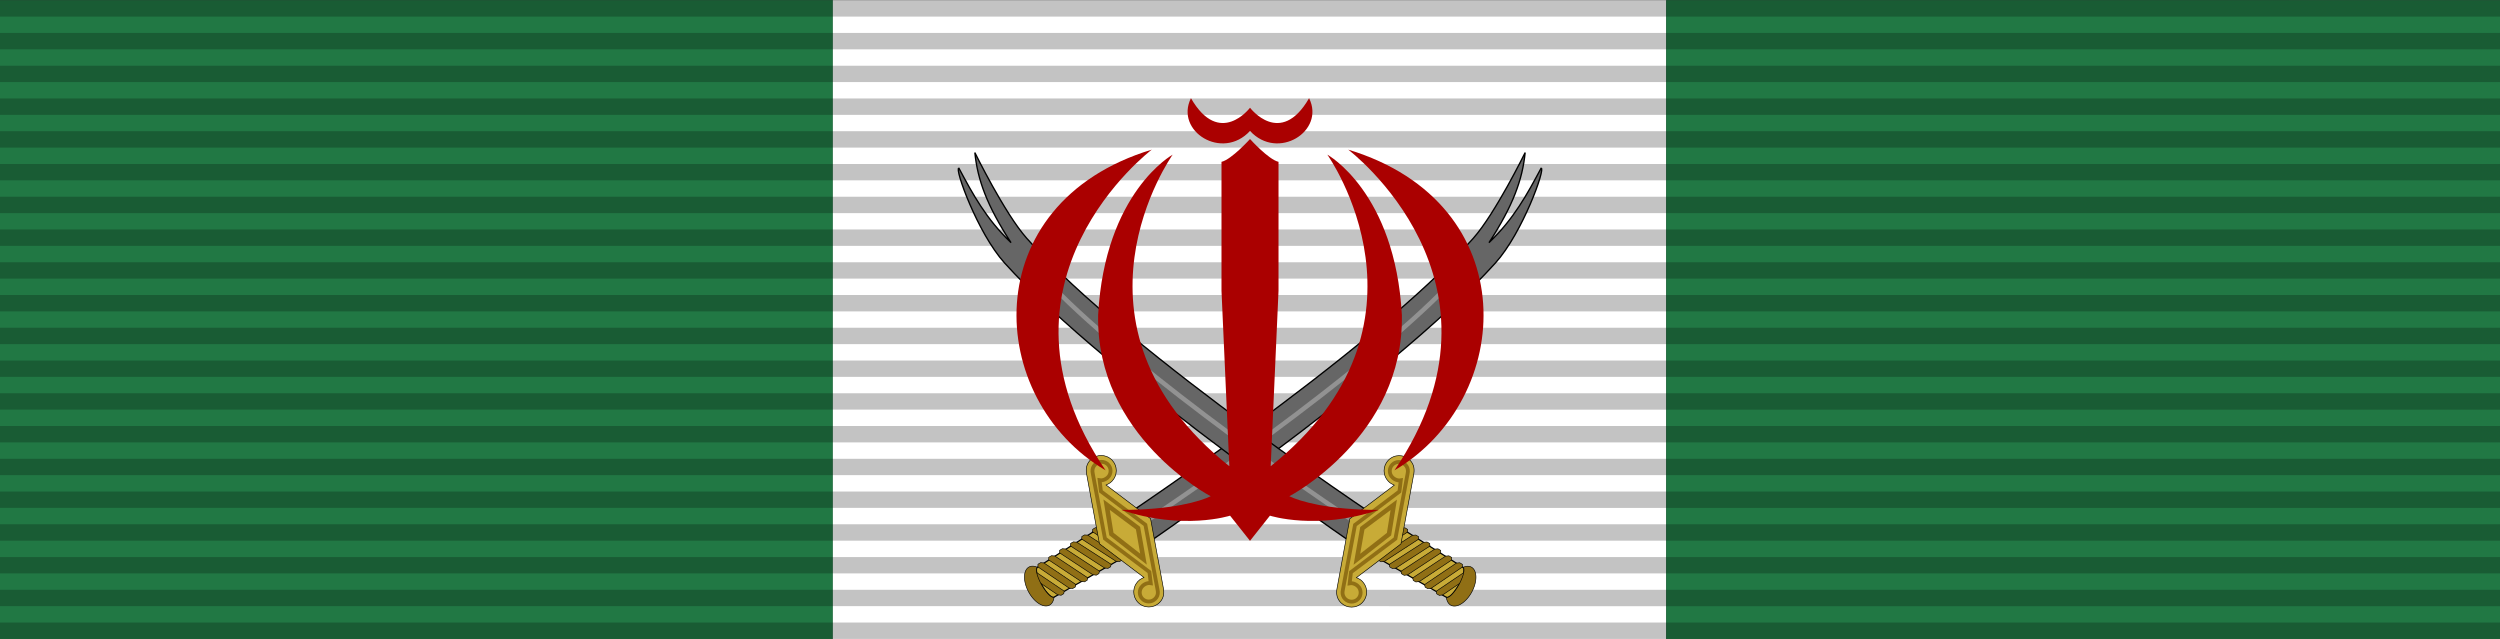 <svg xmlns="http://www.w3.org/2000/svg" width="5478.203" height="1400.493" viewBox="0 0 5135.815 1312.962"><rect x="0" y="0" width="5135.815" height="1312.962" fill="#333333" stroke="none"/><path d="M-16756.808 6687.614h-461.834v-.01h-157.143v474.288h82.27v.057h536.707v-474.334z" style="opacity:1;fill:#217844;fill-opacity:1;stroke:none;stroke-width:1.5;stroke-linecap:round;stroke-linejoin:round;stroke-miterlimit:4;stroke-dasharray:none;stroke-opacity:1" transform="translate(48093.816 -18510.894) scale(2.768)"/><path d="M-16138.332 6687.614h-618.476v474.335h618.476z" style="opacity:1;fill:#fff;fill-opacity:1;stroke:none;stroke-width:1.5;stroke-linecap:round;stroke-linejoin:round;stroke-miterlimit:4;stroke-dasharray:none;stroke-opacity:1" transform="translate(48093.816 -18510.894) scale(2.768)"/><path d="M-16138.332 6687.614v474.335h462.368v-.058h156.609v-474.287h-157.143v.01h-461.834z" style="opacity:1;fill:#217844;fill-opacity:1;stroke:none;stroke-width:1.5;stroke-linecap:round;stroke-linejoin:round;stroke-miterlimit:4;stroke-dasharray:none;stroke-opacity:1" transform="translate(48093.816 -18510.894) scale(2.768)"/><path d="M-2201.837-275.764H2933.98v-33.645h-5135.816zm0 67.291H2933.98v-33.645h-5135.816zm0 67.29H2933.98v-33.645h-5135.816zm0 67.292H2933.98v-33.646h-5135.816zm0 67.29H2933.98v-33.645h-5135.816zm0 67.292H2933.98V27.045h-5135.816zm0 67.29H2933.98V94.337h-5135.816zm0 67.292H2933.98v-33.646h-5135.816zm0 67.29H2933.98v-33.645h-5135.816zm0 67.291H2933.98V296.21h-5135.816zm0 67.291H2933.98V363.5h-5135.816zm0 67.291H2933.98v-33.645h-5135.816zm0 67.291H2933.98v-33.645h-5135.816zm0 67.291H2933.98v-33.645h-5135.816zm0 67.29H2933.98v-33.645h-5135.816zm0 67.292H2933.98v-33.646h-5135.816zm0 67.29H2933.98v-33.645h-5135.816zm0 67.292H2933.98v-33.646h-5135.816zm0 67.29H2933.98v-33.645h-5135.816zm0 67.292H2933.98v-33.646h-5135.816z" style="color:#000;font-style:normal;font-variant:normal;font-weight:400;font-stretch:normal;font-size:medium;line-height:normal;font-family:sans-serif;text-indent:0;text-align:start;text-decoration:none;text-decoration-line:none;text-decoration-style:solid;text-decoration-color:#000;letter-spacing:normal;word-spacing:normal;text-transform:none;writing-mode:lr-tb;direction:ltr;baseline-shift:baseline;text-anchor:start;white-space:normal;clip-rule:nonzero;display:inline;overflow:visible;visibility:visible;opacity:.235;isolation:auto;mix-blend-mode:normal;color-interpolation:sRGB;color-interpolation-filters:linearRGB;solid-color:#000;solid-opacity:1;fill:#000;fill-opacity:1;fill-rule:evenodd;stroke:none;stroke-width:2.768;stroke-linecap:butt;stroke-linejoin:miter;stroke-miterlimit:4;stroke-dasharray:33.215,33.215;stroke-dashoffset:0;stroke-opacity:1;color-rendering:auto;image-rendering:auto;shape-rendering:auto;text-rendering:auto;enable-background:accumulate" transform="translate(2201.837 309.804)"/><path d="M1089.15-517.13c-24.09 55.114-61.233 102.91-136.354 163.927 68.46-33.161 111.833-74.964 159.25-120.62 10.295 2.059-81.936 122.555-159.654 167.544C655.637-134.494-20.685 61.903-20.685 61.903-45.853-12.1-3.359 112.774-45.853-12.1c0 0 674.495-186.57 968.947-360.92 63.063-37.34 166.055-144.11 166.055-144.11z" style="fill:#666;stroke:#000;stroke-width:3;stroke-miterlimit:4;stroke-dasharray:none;stroke-opacity:1" transform="matrix(.89 -.287 .287 .89 2312.222 1086.318)"/><path d="M-11.126 13.998C176.656-34.733 681.78-193.216 876.82-312.816" style="fill:none;fill-rule:evenodd;stroke:#929292;stroke-width:10;stroke-linecap:round;stroke-linejoin:round;stroke-miterlimit:4;stroke-dasharray:none;stroke-opacity:1" transform="matrix(.89 -.287 .287 .89 2312.222 1086.318)"/><path style="fill:#c8ab37;fill-opacity:1;fill-rule:nonzero;stroke:#000;stroke-width:2.687;stroke-miterlimit:4;stroke-dasharray:none;stroke-opacity:1" d="m12.38-38.66-218.178 88.482c-5.174 2.581-4.16 19.934 2.464 39.262 6.624 19.328 16.362 33.35 21.908 31.858l221.553-78.55Z" transform="matrix(.92 -.167 .167 .92 2311.922 1085.297)"/><path style="fill:#906f15;fill-opacity:1;fill-rule:evenodd;stroke:#000;stroke-width:1.343;stroke-linecap:butt;stroke-linejoin:miter;stroke-miterlimit:4;stroke-dasharray:none;stroke-opacity:1" d="m-230.95 59.728 58.324 57.276 7.306 2.547 6.407-2.385 1.938-5.328-59.51-58.152-7.033-1.99-6.408 2.385-1.024 5.647zM-72.161-5.188l66.817 63.35 7.315 2.353L8.454 58.1l2.024-5.2-67.997-64.178-7.05-1.818-6.482 2.414-1.112 5.493zM-204.177 49.119l58.98 57.92 7.387 2.575 6.48-2.411 1.96-5.388-60.179-58.805-7.112-2.012-6.48 2.41-1.036 5.71zM-178.113 38.273l61.224 58.976 7.36 2.493 6.482-2.413 1.98-5.32-62.415-59.84-7.09-1.94-6.48 2.413-1.064 5.63zM-151.764 27.284l63.092 60.245 7.254 2.413 6.401-2.384 1.974-5.21-64.264-61.086-6.988-1.873-6.401 2.384-1.068 5.512zM-125.466 16.779l64.677 60.692 7.322 2.372 6.483-2.414 2.022-5.214-65.86-61.527-7.055-1.834-6.483 2.414-1.105 5.512zM-98.517 6.14l65.152 61.334 7.303 2.315 6.483-2.416 2.036-5.166L-83.873.052l-7.038-1.784-6.483 2.415-1.125 5.455Z" transform="matrix(.92 -.167 .167 .92 2311.922 1085.297)"/><path style="fill:#ffd633;fill-opacity:1;fill-rule:evenodd;stroke:#000;stroke-width:5.388;stroke-linecap:butt;stroke-linejoin:miter;stroke-miterlimit:4;stroke-dasharray:none;stroke-opacity:1" d="m-45.064-15.778 66.998 63.89 7.326 2.385 6.482-2.415 2.016-5.226-68.182-64.727-7.057-1.845-6.483 2.414-1.101 5.523z" transform="matrix(.92 -.167 .167 .92 2311.922 1085.297)"/><path style="color:#000;display:inline;overflow:visible;visibility:visible;fill:#906f15;fill-opacity:1;fill-rule:nonzero;stroke:#000;stroke-width:1.343;stroke-miterlimit:4;stroke-dasharray:none;stroke-opacity:1;marker:none" d="M-205.643 49.708a47.506 26.763 71.98 1 0 24.345 71.109l-.188.07c-5.547 1.492-15.24-12.494-21.863-31.822-6.624-19.328-7.655-36.706-2.481-39.286l.187-.071z" transform="matrix(.92 -.167 .167 .92 2311.922 1085.297)"/><path style="fill:#c8ab37;stroke:#000;stroke-width:1.343;stroke-linecap:butt;stroke-linejoin:miter;stroke-miterlimit:4;stroke-dasharray:none;stroke-opacity:1" d="M58.57 142.453c.402 12.467-2.781 20.977-9.216 27.496-12.87 13.039-33.873 13.176-46.911.306-13.039-12.87-13.176-33.873-.306-46.911 6.435-6.52 10.73-7.552 18.716-9.797l-83.035-90.202-.343-153.402c-.401-12.466 2.782-20.976 9.217-27.496 12.87-13.038 33.873-13.175 46.911-.305 13.039 12.87 13.175 33.872.306 46.91-6.435 6.52-10.73 7.553-18.716 9.798L58.228-10.95z" transform="matrix(.92 -.167 .167 .92 2311.922 1085.297)"/><path d="M-49.056-130.677c-.332-7.032 1.532-12.232 5.376-16.281 7.688-8.099 20.386-8.526 28.361-.955 7.976 7.571 8.21 20.274.521 28.373-3.844 4.049-13.526 8.703-22.119 5.442l-1.492 24.628L44.584.297l.838 144.808c.332 7.031-1.532 12.231-5.376 16.28-7.688 8.1-20.386 8.527-28.362.955-7.976-7.57-8.208-20.274-.52-28.372 3.844-4.05 13.526-8.704 22.119-5.443l1.492-24.628-82.993-89.767Z" style="fill:#c8ab37;stroke:#906f15;stroke-width:8.425;stroke-linecap:butt;stroke-linejoin:miter;stroke-miterlimit:4;stroke-dasharray:none;stroke-opacity:1" transform="matrix(.92 -.167 .167 .92 2311.922 1085.297)"/><path d="m-31.339-58.39 58.71 62.965-.343 69.176-59.595-66.872Z" style="fill:#c8ab37;stroke:#906f15;stroke-width:10.107;stroke-linecap:butt;stroke-linejoin:miter;stroke-miterlimit:4;stroke-dasharray:none;stroke-opacity:1" transform="matrix(.92 -.167 .167 .92 2311.922 1085.297)"/><path style="fill:#666;stroke:#000;stroke-width:3;stroke-miterlimit:4;stroke-dasharray:none;stroke-opacity:1" d="M1089.15-517.13c-24.09 55.114-61.233 102.91-136.354 163.927 68.46-33.161 111.833-74.964 159.25-120.62 10.295 2.059-81.936 122.555-159.654 167.544C655.637-134.494-20.685 61.903-20.685 61.903-45.853-12.1-3.359 112.774-45.853-12.1c0 0 674.495-186.57 968.947-360.92 63.063-37.34 166.055-144.11 166.055-144.11z" transform="matrix(-.89 -.287 -.287 .89 2823.595 1086.318)"/><path style="fill:none;fill-rule:evenodd;stroke:#929292;stroke-width:10;stroke-linecap:round;stroke-linejoin:round;stroke-miterlimit:4;stroke-dasharray:none;stroke-opacity:1" d="M-11.126 13.998C176.656-34.733 681.78-193.216 876.82-312.816" transform="matrix(-.89 -.287 -.287 .89 2823.595 1086.318)"/><path d="m12.38-38.66-218.178 88.482c-5.174 2.581-4.16 19.934 2.464 39.262 6.624 19.328 16.362 33.35 21.908 31.858l221.553-78.55Z" style="fill:#c8ab37;fill-opacity:1;fill-rule:nonzero;stroke:#000;stroke-width:2.687;stroke-miterlimit:4;stroke-dasharray:none;stroke-opacity:1" transform="scale(-.935 .935) rotate(-10.268 4950.853 17392.872)"/><path d="m-230.95 59.728 58.324 57.276 7.306 2.547 6.407-2.385 1.938-5.328-59.51-58.152-7.033-1.99-6.408 2.385-1.024 5.647zM-72.161-5.188l66.817 63.35 7.315 2.353L8.454 58.1l2.024-5.2-67.997-64.178-7.05-1.818-6.482 2.414-1.112 5.493zM-204.177 49.119l58.98 57.92 7.387 2.575 6.48-2.411 1.96-5.388-60.179-58.805-7.112-2.012-6.48 2.41-1.036 5.71zM-178.113 38.273l61.224 58.976 7.36 2.493 6.482-2.413 1.98-5.32-62.415-59.84-7.09-1.94-6.48 2.413-1.064 5.63zM-151.764 27.284l63.092 60.245 7.254 2.413 6.401-2.384 1.974-5.21-64.264-61.086-6.988-1.873-6.401 2.384-1.068 5.512zM-125.466 16.779l64.677 60.692 7.322 2.372 6.483-2.414 2.022-5.214-65.86-61.527-7.055-1.834-6.483 2.414-1.105 5.512zM-98.517 6.14l65.152 61.334 7.303 2.315 6.483-2.416 2.036-5.166L-83.873.052l-7.038-1.784-6.483 2.415-1.125 5.455Z" style="fill:#906f15;fill-opacity:1;fill-rule:evenodd;stroke:#000;stroke-width:1.343;stroke-linecap:butt;stroke-linejoin:miter;stroke-miterlimit:4;stroke-dasharray:none;stroke-opacity:1" transform="scale(-.935 .935) rotate(-10.268 4950.853 17392.872)"/><path d="m-45.064-15.778 66.998 63.89 7.326 2.385 6.482-2.415 2.016-5.226-68.182-64.727-7.057-1.845-6.483 2.414-1.101 5.523z" style="fill:#ffd633;fill-opacity:1;fill-rule:evenodd;stroke:#000;stroke-width:5.388;stroke-linecap:butt;stroke-linejoin:miter;stroke-miterlimit:4;stroke-dasharray:none;stroke-opacity:1" transform="scale(-.935 .935) rotate(-10.268 4950.853 17392.872)"/><path d="M-205.643 49.708a47.506 26.763 71.98 1 0 24.345 71.109l-.188.07c-5.547 1.492-15.24-12.494-21.863-31.822-6.624-19.328-7.655-36.706-2.481-39.286l.187-.071z" style="color:#000;display:inline;overflow:visible;visibility:visible;fill:#906f15;fill-opacity:1;fill-rule:nonzero;stroke:#000;stroke-width:1.343;stroke-miterlimit:4;stroke-dasharray:none;stroke-opacity:1;marker:none" transform="scale(-.935 .935) rotate(-10.268 4950.853 17392.872)"/><path d="M58.57 142.453c.402 12.467-2.781 20.977-9.216 27.496-12.87 13.039-33.873 13.176-46.911.306-13.039-12.87-13.176-33.873-.306-46.911 6.435-6.52 10.73-7.552 18.716-9.797l-83.035-90.202-.343-153.402c-.401-12.466 2.782-20.976 9.217-27.496 12.87-13.038 33.873-13.175 46.911-.305 13.039 12.87 13.175 33.872.306 46.91-6.435 6.52-10.73 7.553-18.716 9.798L58.228-10.95z" style="fill:#c8ab37;stroke:#000;stroke-width:1.343;stroke-linecap:butt;stroke-linejoin:miter;stroke-miterlimit:4;stroke-dasharray:none;stroke-opacity:1" transform="scale(-.935 .935) rotate(-10.268 4950.853 17392.872)"/><path style="fill:#c8ab37;stroke:#906f15;stroke-width:8.425;stroke-linecap:butt;stroke-linejoin:miter;stroke-miterlimit:4;stroke-dasharray:none;stroke-opacity:1" d="M-49.056-130.677c-.332-7.032 1.532-12.232 5.376-16.281 7.688-8.099 20.386-8.526 28.361-.955 7.976 7.571 8.21 20.274.521 28.373-3.844 4.049-13.526 8.703-22.119 5.442l-1.492 24.628L44.584.297l.838 144.808c.332 7.031-1.532 12.231-5.376 16.28-7.688 8.1-20.386 8.527-28.362.955-7.976-7.57-8.208-20.274-.52-28.372 3.844-4.05 13.526-8.704 22.119-5.443l1.492-24.628-82.993-89.767Z" transform="scale(-.935 .935) rotate(-10.268 4950.853 17392.872)"/><path style="fill:#c8ab37;stroke:#906f15;stroke-width:10.107;stroke-linecap:butt;stroke-linejoin:miter;stroke-miterlimit:4;stroke-dasharray:none;stroke-opacity:1" d="m-31.339-58.39 58.71 62.965-.343 69.176-59.595-66.872Z" transform="scale(-.935 .935) rotate(-10.268 4950.853 17392.872)"/><g style="fill:#a00;fill-opacity:1;stroke:none;stroke-width:2.957;stroke-miterlimit:4;stroke-dasharray:none;stroke-opacity:1"><g style="fill:#a00;fill-opacity:1;stroke:none;stroke-width:2.524;stroke-miterlimit:4;stroke-dasharray:none;stroke-opacity:1"><path d="M296.69 47.667s156 122 41.333 297.33c108-66 117.33-247.5-41.333-297.33zM208.86 30.334c-24.834 28-67.5.167-52.833-30.334 25.667 46 52.833 8.834 52.833 8.834S236.026 45.998 261.693 0c14.667 30.5-27.999 58.334-52.833 30.334z" style="fill:#a00;fill-opacity:1;stroke:none;stroke-width:2.524;stroke-miterlimit:4;stroke-dasharray:none;stroke-opacity:1" transform="matrix(2.297 0 0 2.216 2088.192 201.748)"/><path d="m208.86 410.34-17.833-23.334s-41.999 14-97.333-5.333c45.333 0 70.667-8.001 80-12.667 0 0-102.67-55.333-100.67-168 6-114 66.667-148.67 66.667-148.67s-108 157.33 50.666 288.83l-7-162.67v-119.5c9-2.167 25.5-21.167 25.5-21.167s16.5 19 25.5 21.167v119.5l-7 162.67c158.66-131.5 50.66-288.84 50.66-288.84s60.667 34.667 66.667 148.67c2 112.67-100.67 168-100.67 168 9.333 4.666 34.667 12.667 80 12.667-55.334 19.333-97.333 5.333-97.333 5.333l-17.833 23.334z" style="fill:#a00;fill-opacity:1;stroke:none;stroke-width:2.524;stroke-miterlimit:4;stroke-dasharray:none;stroke-opacity:1" transform="matrix(2.297 0 0 2.216 2088.192 201.748)"/><path d="M121.03 47.667s-156 122-41.333 297.33c-108-66-117.34-247.5 41.333-297.33z" style="fill:#a00;fill-opacity:1;stroke:none;stroke-width:2.524;stroke-miterlimit:4;stroke-dasharray:none;stroke-opacity:1" transform="matrix(2.297 0 0 2.216 2088.192 201.748)"/></g></g></svg>